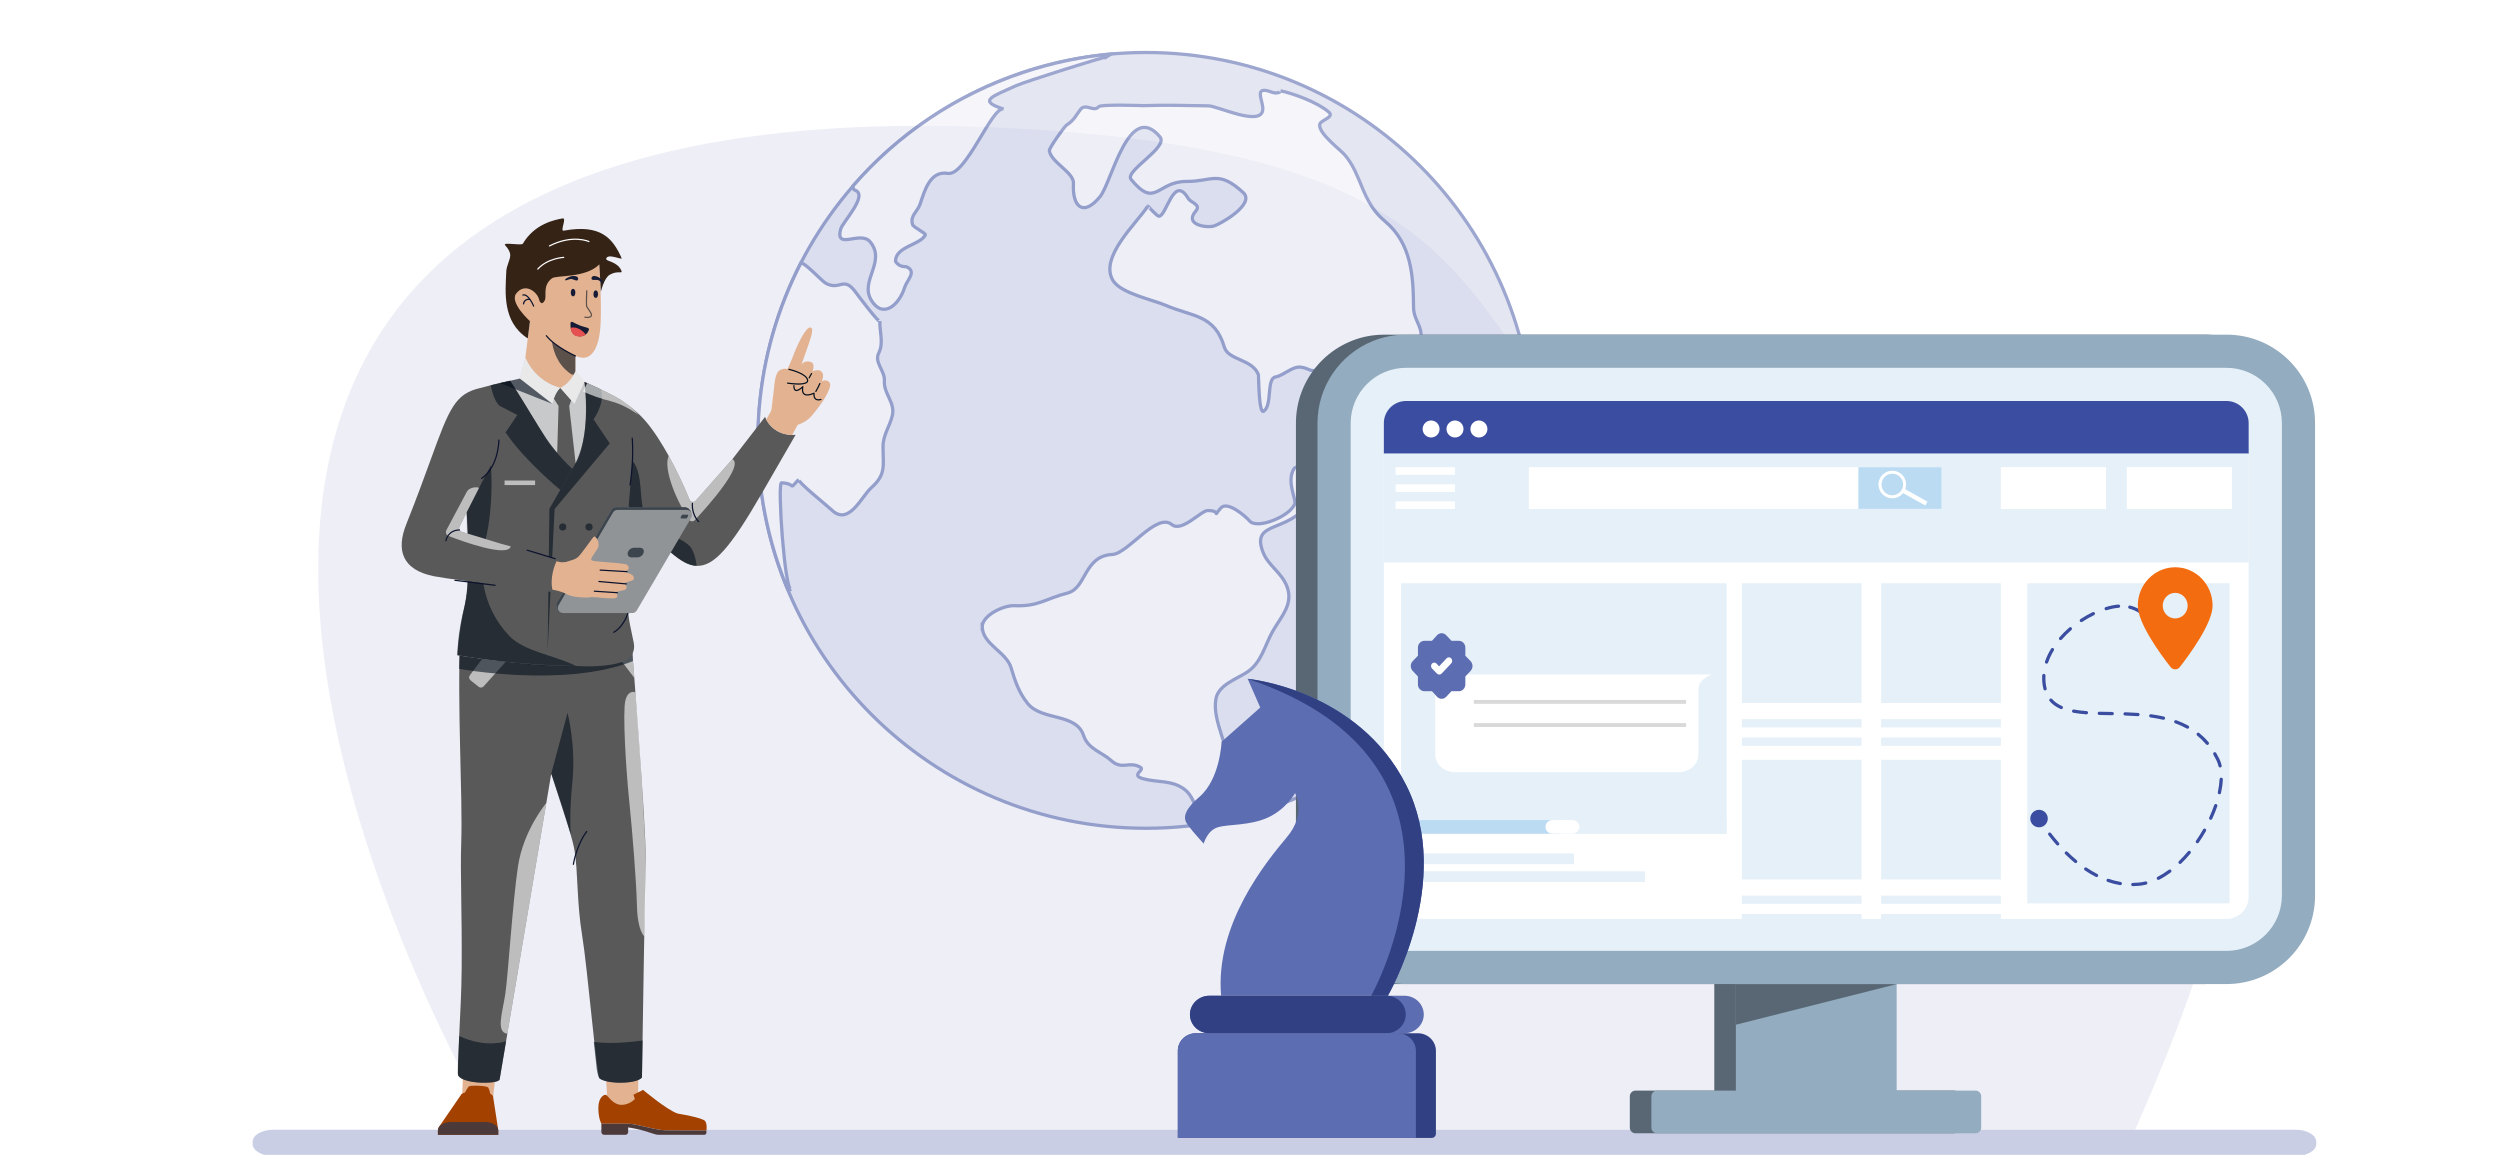 <svg width="762" height="352" viewBox="0 0 762 352" fill="none" xmlns="http://www.w3.org/2000/svg">
<g clip-path="url(#clip0_3992_124465)">
<path d="M150.431 344.348C150.431 344.348 -46.05 17.283 314.542 39.423C468.993 48.896 440.151 106.422 508.351 160.261C552.573 195.132 637.625 166.605 669.481 197.083C701.338 227.582 663.898 314.513 650.779 344.348H150.431Z" fill="#EDEEF6"/>
<path d="M699.785 352.348H83.215C79.79 352.348 77 350.706 77 348.691V348.005C77 345.989 79.79 344.348 83.215 344.348H699.785C703.21 344.348 706 345.989 706 348.005V348.691C706 350.706 703.21 352.348 699.785 352.348Z" fill="#C9CEE5"/>
<g opacity="0.5">
<path d="M231.035 134.229C231.035 68.933 283.968 16 349.264 16C414.56 16 467.493 68.933 467.493 134.229C467.493 199.525 414.56 252.458 349.264 252.458C283.968 252.458 231.035 199.525 231.035 134.229Z" fill="#C9CEE5" stroke="#3A4DA0"/>
<path d="M338.72 16.449C338.243 16.757 337.736 17.074 337.204 17.398C337.156 17.061 312.286 24.933 309.739 26.098C302.363 29.475 297.831 30.682 305.925 33.245C302.405 32.132 294.467 53.744 288.884 52.848C283.456 51.978 281.853 58.086 280.416 62.283C279.654 64.508 277.279 65.808 278.167 68.484C278.449 69.332 282.327 71.078 282.029 71.642C280.403 74.74 272.984 75.093 272.94 79.646C273.657 80.787 274.745 81.335 276.206 81.293C279.644 82.683 276.388 85.461 275.729 87.612C274.139 92.803 269.17 97.414 265.569 91.509C261.952 85.572 270.232 79.756 265.21 73.698C262.265 70.144 254.396 76.516 256.263 69.733C256.798 67.79 264.981 59.201 260.446 57.933C260.227 57.873 260.075 57.43 259.98 56.697C273.433 41.177 291.109 28.961 312.017 22.022C320.864 19.085 329.814 17.256 338.714 16.449H338.72Z" fill="#EDEEF6" stroke="#3A4DA0"/>
<path d="M244.033 80.339C244.608 79.218 250.45 85.648 251.66 86.315C256.086 88.756 257.056 83.94 260.771 89.028C261.424 89.924 268.144 98.848 268.181 97.846C268.057 101.157 269.428 104.437 267.833 107.616C266.404 110.466 269.766 113.05 269.56 116.055C269.291 120.001 272.905 122.69 271.993 126.618C271.202 130.027 269.151 132.513 269.146 136.146C269.138 141.925 270.185 144.556 265.542 148.697C262.555 151.36 258.672 160.555 253.426 155.372C252.461 154.421 242.881 146.746 243.448 146.145C240.047 149.76 243.042 147.392 238.204 147.166C236.896 147.105 239.182 180.422 241.18 179.658C240.861 179.779 240.49 179.747 240.073 179.584C238.977 176.934 237.964 174.229 237.049 171.467C226.655 140.145 230.09 107.561 244.03 80.336L244.033 80.339Z" fill="#EDEEF6" stroke="#3A4DA0"/>
<path d="M299.387 191.057C299.35 187.648 305.724 184.474 309.175 184.614C316.578 184.914 318.536 182.52 325.417 180.746C331.193 179.257 330.302 169.423 339.065 168.999C343.734 168.772 352.534 156.079 357.139 159.875C360.187 162.385 366.052 155.644 368.098 155.62C372.822 155.562 369.002 158.367 372.09 154.85C374.119 152.535 379.698 157.405 380.874 158.783C383.154 161.454 393.095 157.444 394.645 153.608C395.194 152.251 392.014 146.788 394.382 142.9C395.291 141.405 401.874 142.502 402.894 141.508C404.268 140.169 399.367 135.252 399.918 134.229C402.217 129.966 409.762 140.656 413.052 132.054C415.725 125.063 412.243 122.437 411.552 115.696C411.228 112.525 405.829 110.972 403.213 112.121C399.016 113.964 399.581 112.245 396.399 111.9C393.886 111.626 391.218 114.473 388.796 114.892C385.938 115.388 387.894 123.407 385.197 125.329C383.631 126.444 383.668 114.539 383.568 114.254C381.857 109.427 374.38 109.865 373.186 105.816C370.244 95.835 363.479 96.581 355.297 93.059C351.395 91.379 341.749 89.431 339.308 85.606C334.757 78.475 346.715 67.835 349.837 62.807C349.874 62.747 352.602 65.884 353.232 65.908C355.55 66.003 357.701 52.94 362.14 60.44C362.987 61.869 366.234 62.293 364.421 64.402C360.88 68.52 367.74 69.506 369.878 68.921C372.045 68.328 382.693 62.162 378.952 58.721C371.32 51.706 369.588 55.339 361.663 55.305C352.581 55.265 352.254 63.801 344.744 54.672C342.666 52.146 356.238 44.926 353.559 41.725C344.079 30.4 338.865 55.552 335.311 59.916C330.115 66.293 326.772 62.929 327.186 55.89C327.381 52.574 320.324 49.486 319.841 45.906C319.744 45.176 324.392 38.578 325.08 38.132C327.529 36.556 328.096 34.895 329.353 33.326C330.937 31.349 333.426 34.309 334.839 32.543C335.493 31.726 347.409 32.182 348.674 32.198C354.933 31.96 361.94 32.169 368.249 32.261C370.837 32.161 384.535 38.857 384.899 33.376C385.078 30.658 381.823 25.889 387.638 28.09C389.499 28.794 390.678 27.758 390.301 27.682C394.316 28.499 401.821 31.304 405.04 34.188C406.822 35.786 402.554 36.526 402.262 37.897C401.7 40.541 408.365 45.466 409.857 47.182C415.158 53.291 414.921 61.421 422.063 67.363C430.312 74.225 430.77 84.261 430.849 93.712C430.889 98.302 434.822 100.235 432.336 105.425C430.217 109.854 426.275 111.979 425.619 117.357C425.189 120.887 427.955 124.167 426.618 127.607C424.973 131.838 421.844 135.595 418.011 137.606C409.836 141.898 404.487 145.114 399.246 152.976C392.747 162.722 381.169 158.467 384.962 168.306C386.56 172.45 390.633 174.422 392.299 178.848C394.297 184.155 390.456 187.993 387.989 192.298C385.503 196.638 384.583 201.844 380.225 204.8C377.104 206.916 371.42 208.675 370.619 212.977C369.34 219.824 375.121 228.376 374.507 234.645C374.093 238.863 374.017 243.197 370.347 245.949C363.738 250.905 365.304 243.996 361.202 240.732C357.353 237.669 352.811 238.575 348.413 237.355C344.38 236.237 349.186 234.753 347.554 233.835C344.09 231.89 342.036 234.811 338.735 231.845C335.727 229.143 331.66 228.373 330.26 224.152C327.969 217.248 317.564 219.776 313.224 214.409C310.551 211.1 309.391 207.581 308.194 203.576C306.721 198.644 299.45 196.387 299.392 191.054C299.352 187.49 299.431 194.618 299.392 191.054L299.387 191.057Z" fill="#EDEEF6" stroke="#3A4DA0"/>
</g>
<path d="M571.543 338.099H522.515V271.849H571.543V338.099Z" fill="#586773"/>
<path d="M699.059 128.977V272.941C699.059 283.648 692.841 292.886 683.822 297.256C680.286 298.985 676.293 299.938 672.082 299.938H421.977C407.078 299.938 395 287.86 395 272.941V128.977C395 115.369 405.072 104.126 418.143 102.258C419.401 102.086 420.679 102 421.977 102H672.082C686.98 102 699.059 114.058 699.059 128.977Z" fill="#586773"/>
<path d="M498.498 332.417H595.56C596.514 332.417 597.289 333.192 597.289 334.146V343.701C597.289 344.655 596.514 345.429 595.56 345.429H498.498C497.545 345.429 496.77 344.655 496.77 343.701V334.146C496.77 333.192 497.545 332.417 498.498 332.417Z" fill="#586773"/>
<path d="M578.099 338.099H529.091V271.849H578.099V338.099Z" fill="#93ACBF"/>
<path d="M705.634 128.977V272.941C705.634 286.092 696.258 297.038 683.822 299.441C682.153 299.779 680.425 299.938 678.637 299.938H428.553C413.654 299.938 401.575 287.86 401.575 272.941V128.977C401.575 117.753 408.409 108.138 418.143 104.066C421.361 102.735 424.858 102 428.553 102H678.637C693.556 102 705.634 114.058 705.634 128.977Z" fill="#93ACBF"/>
<path d="M428.553 289.827C419.256 289.827 411.687 282.258 411.687 272.961V128.977C411.687 119.681 419.256 112.112 428.553 112.112H678.637C687.954 112.112 695.523 119.681 695.523 128.977V272.961C695.523 282.258 687.954 289.827 678.637 289.827H428.553Z" fill="#E5F0F8"/>
<path d="M685.391 128.977V138.274H421.798V128.977C421.798 125.262 424.838 122.223 428.553 122.223H678.637C682.372 122.223 685.391 125.262 685.391 128.977Z" fill="#3A4DA0"/>
<path d="M685.391 138.651V273.338C685.391 276.04 683.802 278.384 681.478 279.457C680.624 279.874 679.65 280.092 678.637 280.092H428.553C424.838 280.092 421.798 277.053 421.798 273.338V138.651H685.391Z" fill="white"/>
<path d="M438.783 130.765C438.783 132.195 437.631 133.347 436.201 133.347C434.77 133.347 433.618 132.195 433.618 130.765C433.618 129.335 434.77 128.163 436.201 128.163C437.631 128.163 438.783 129.335 438.783 130.765Z" fill="white"/>
<path d="M446.074 130.765C446.074 132.195 444.922 133.347 443.491 133.347C442.061 133.347 440.889 132.195 440.889 130.765C440.889 129.335 442.061 128.163 443.491 128.163C444.922 128.163 446.074 129.335 446.074 130.765Z" fill="white"/>
<path d="M453.365 130.765C453.365 132.195 452.192 133.347 450.762 133.347C449.332 133.347 448.18 132.195 448.18 130.765C448.18 129.335 449.332 128.163 450.762 128.163C452.192 128.163 453.365 129.335 453.365 130.765Z" fill="white"/>
<path d="M505.054 332.417H602.135C603.089 332.417 603.864 333.192 603.864 334.146V343.701C603.864 344.655 603.089 345.429 602.135 345.429H505.054C504.12 345.429 503.345 344.655 503.345 343.701V334.146C503.345 333.192 504.12 332.417 505.054 332.417Z" fill="#93ACBF"/>
<path d="M685.391 171.449H421.798V138.274H685.391V171.449Z" fill="#E5F0F8"/>
<path d="M680.286 155.159H648.243V142.386H680.286V155.159Z" fill="white"/>
<path d="M641.906 155.159H609.863V142.386H641.906V155.159Z" fill="white"/>
<path d="M529.091 299.958H578.099L529.091 312.334V299.958Z" fill="#586773"/>
<path d="M591.786 155.12H465.979V142.406H591.786V155.12Z" fill="white"/>
<path d="M566.438 142.406H591.786V155.12H566.438V142.406Z" fill="#BBDBF3"/>
<path fill-rule="evenodd" clip-rule="evenodd" d="M587.495 152.895L586.839 154.067L583.939 152.458L580.065 150.292C578.794 151.882 576.549 152.378 574.722 151.345C572.695 150.233 571.96 147.65 573.093 145.624C574.245 143.598 576.807 142.883 578.834 144.015C580.661 145.028 581.416 147.193 580.721 149.12L583.939 150.908L587.495 152.895ZM578.397 144.809C576.788 143.916 574.801 144.492 573.907 146.081C573.033 147.67 573.589 149.657 575.178 150.551C576.748 151.425 578.754 150.868 579.648 149.279C580.542 147.71 579.966 145.684 578.397 144.809Z" fill="white"/>
<path d="M443.491 144.73H425.374V142.406H443.491V144.73Z" fill="white"/>
<path d="M443.491 149.935H425.374V147.611H443.491V149.935Z" fill="white"/>
<path d="M443.491 155.12H425.374V152.815H443.491V155.12Z" fill="white"/>
<path d="M567.411 214.279H530.919V177.786H567.411V214.279Z" fill="#E5F0F8"/>
<path d="M567.411 221.708H530.919V219.186H567.411V221.708Z" fill="#E5F0F8"/>
<path d="M567.411 227.31H530.919V224.807H567.411V227.31Z" fill="#E5F0F8"/>
<path d="M609.863 214.279H573.371V177.786H609.863V214.279Z" fill="#E5F0F8"/>
<path d="M609.863 221.708H573.371V219.186H609.863V221.708Z" fill="#E5F0F8"/>
<path d="M609.863 227.31H573.371V224.807H609.863V227.31Z" fill="#E5F0F8"/>
<path d="M567.411 268.055H530.919V231.582H567.411V268.055Z" fill="#E5F0F8"/>
<path d="M567.411 275.484H530.919V272.981H567.411V275.484Z" fill="#E5F0F8"/>
<path d="M567.411 281.106H530.919V278.583H567.411V281.106Z" fill="#E5F0F8"/>
<path d="M609.863 268.055H573.371V231.582H609.863V268.055Z" fill="#E5F0F8"/>
<path d="M609.863 275.484H573.371V272.981H609.863V275.484Z" fill="#E5F0F8"/>
<path d="M609.863 281.106H573.371V278.583H609.863V281.106Z" fill="#E5F0F8"/>
<path d="M679.571 275.345H617.929V177.786H679.571V275.345Z" fill="#E5F0F8"/>
<path d="M427.043 254.109V177.786H526.27V254.109H427.043Z" fill="#E5F0F8"/>
<path d="M526.27 254.109H427.042V249.957H526.27V254.109Z" fill="#E5F0F8"/>
<path d="M475.752 254.109H427.042V249.957H475.752V254.109Z" fill="#BBDBF3"/>
<path d="M479.288 254.109H473.15C471.998 254.109 471.064 253.175 471.064 252.023C471.064 250.891 471.998 249.957 473.15 249.957H479.288C480.441 249.957 481.374 250.891 481.374 252.023C481.374 253.175 480.441 254.109 479.288 254.109Z" fill="white"/>
<path d="M479.745 263.386H427.043V260.128H479.745V263.386Z" fill="#E5F0F8"/>
<path d="M501.359 268.828H427.043V265.571H501.359V268.828Z" fill="#E5F0F8"/>
<path d="M620.412 251.935C621.757 252.536 623.334 251.932 623.935 250.588C624.535 249.243 623.932 247.666 622.588 247.065C621.243 246.465 619.666 247.068 619.065 248.412C618.465 249.757 619.068 251.334 620.412 251.935ZM623 208L623.498 207.954L623 208ZM676 231.5L675.551 231.72L676 231.5ZM644 185L643.902 184.51L644 185ZM652 269.5L651.95 269.003L652 269.5ZM622.097 251.39C622.25 251.62 622.56 251.683 622.79 251.531C623.02 251.379 623.084 251.068 622.931 250.838L622.097 251.39ZM625.143 253.935C624.975 253.715 624.661 253.674 624.442 253.842C624.223 254.01 624.181 254.324 624.349 254.543L625.143 253.935ZM626.808 257.539C626.991 257.747 627.307 257.767 627.514 257.585C627.721 257.402 627.742 257.087 627.559 256.879L626.808 257.539ZM630.167 259.64C629.97 259.446 629.654 259.449 629.46 259.646C629.267 259.843 629.27 260.16 629.467 260.353L630.167 259.64ZM632.342 262.955C632.555 263.131 632.87 263.102 633.046 262.889C633.222 262.677 633.193 262.361 632.98 262.185L632.342 262.955ZM636.01 264.459C635.781 264.305 635.47 264.366 635.315 264.595C635.161 264.824 635.222 265.135 635.451 265.289L636.01 264.459ZM638.8 267.274C639.046 267.4 639.347 267.303 639.473 267.058C639.599 266.812 639.502 266.511 639.256 266.385L638.8 267.274ZM642.716 267.868C642.455 267.778 642.17 267.917 642.08 268.178C641.99 268.439 642.128 268.723 642.389 268.813L642.716 267.868ZM646.178 269.79C646.45 269.836 646.709 269.653 646.755 269.381C646.802 269.109 646.619 268.85 646.346 268.804L646.178 269.79ZM650.078 269.105C649.802 269.107 649.58 269.333 649.583 269.61C649.585 269.886 649.811 270.107 650.087 270.105L650.078 269.105ZM654.144 269.635C654.412 269.569 654.576 269.298 654.51 269.03C654.444 268.762 654.174 268.598 653.906 268.664L654.144 269.635ZM657.642 267.252C657.396 267.377 657.298 267.678 657.423 267.924C657.548 268.17 657.849 268.268 658.095 268.143L657.642 267.252ZM661.654 265.915C661.875 265.75 661.921 265.437 661.756 265.215C661.591 264.994 661.278 264.948 661.057 265.113L661.654 265.915ZM664.133 262.481C663.935 262.673 663.93 262.989 664.122 263.188C664.314 263.386 664.631 263.391 664.829 263.198L664.133 262.481ZM667.66 260.137C667.837 259.925 667.809 259.61 667.597 259.433C667.385 259.256 667.069 259.285 666.892 259.497L667.66 260.137ZM669.351 256.251C669.194 256.479 669.252 256.79 669.479 256.947C669.707 257.104 670.018 257.046 670.174 256.819L669.351 256.251ZM672.384 253.293C672.52 253.053 672.436 252.748 672.196 252.611C671.956 252.475 671.651 252.559 671.514 252.799L672.384 253.293ZM673.371 249.175C673.256 249.426 673.367 249.723 673.618 249.837C673.869 249.952 674.165 249.842 674.28 249.591L673.371 249.175ZM675.834 245.724C675.924 245.463 675.785 245.178 675.524 245.088C675.263 244.998 674.978 245.137 674.888 245.398L675.834 245.724ZM675.989 241.498C675.93 241.768 676.102 242.034 676.372 242.093C676.642 242.151 676.908 241.979 676.966 241.709L675.989 241.498ZM677.526 237.547C677.538 237.271 677.324 237.037 677.049 237.025C676.773 237.013 676.539 237.227 676.527 237.503L677.526 237.547ZM676.2 233.552C676.265 233.82 676.535 233.985 676.803 233.92C677.072 233.856 677.237 233.585 677.172 233.317L676.2 233.552ZM675.494 229.504C675.354 229.266 675.048 229.186 674.81 229.326C674.572 229.466 674.492 229.773 674.632 230.011L675.494 229.504ZM672.42 226.877C672.598 227.088 672.913 227.115 673.124 226.936C673.335 226.758 673.362 226.443 673.183 226.232L672.42 226.877ZM670.327 223.422C670.113 223.248 669.798 223.28 669.624 223.493C669.449 223.707 669.481 224.022 669.695 224.197L670.327 223.422ZM666.518 222.054C666.76 222.188 667.064 222.1 667.198 221.858C667.331 221.617 667.244 221.313 667.002 221.179L666.518 222.054ZM663.358 219.528C663.099 219.434 662.812 219.567 662.717 219.826C662.622 220.086 662.755 220.373 663.015 220.468L663.358 219.528ZM659.309 219.378C659.578 219.44 659.847 219.272 659.909 219.003C659.971 218.734 659.803 218.466 659.534 218.403L659.309 219.378ZM655.625 217.695C655.352 217.658 655.1 217.849 655.062 218.123C655.025 218.397 655.216 218.649 655.49 218.686L655.625 217.695ZM651.614 218.29C651.89 218.31 652.129 218.103 652.149 217.827C652.169 217.552 651.962 217.313 651.686 217.293L651.614 218.29ZM647.745 217.094C647.469 217.085 647.238 217.301 647.229 217.577C647.22 217.853 647.436 218.084 647.712 218.093L647.745 217.094ZM643.791 218.004C644.067 218.009 644.295 217.789 644.299 217.512C644.304 217.236 644.084 217.009 643.808 217.004L643.791 218.004ZM639.884 216.926C639.608 216.918 639.378 217.135 639.37 217.411C639.362 217.687 639.58 217.917 639.856 217.925L639.884 216.926ZM635.908 217.736C636.183 217.756 636.423 217.55 636.444 217.275C636.465 216.999 636.259 216.759 635.983 216.738L635.908 217.736ZM632.146 216.264C631.874 216.213 631.613 216.392 631.563 216.664C631.512 216.935 631.691 217.196 631.962 217.247L632.146 216.264ZM628.087 216.105C628.34 216.216 628.635 216.102 628.747 215.849C628.859 215.597 628.744 215.302 628.492 215.19L628.087 216.105ZM625.491 213.07C625.308 212.862 624.992 212.842 624.785 213.025C624.578 213.207 624.558 213.523 624.74 213.731L625.491 213.07ZM622.849 210.07C622.919 210.337 623.192 210.497 623.459 210.428C623.726 210.358 623.886 210.085 623.817 209.818L622.849 210.07ZM623.464 205.929C623.48 205.653 623.27 205.417 622.994 205.401C622.718 205.385 622.482 205.595 622.466 205.871L623.464 205.929ZM623.316 201.629C623.227 201.89 623.367 202.175 623.628 202.264C623.889 202.353 624.173 202.214 624.263 201.952L623.316 201.629ZM626.009 198.256C626.152 198.019 626.077 197.712 625.841 197.569C625.604 197.426 625.297 197.501 625.154 197.738L626.009 198.256ZM627.688 194.282C627.507 194.491 627.529 194.807 627.737 194.988C627.946 195.169 628.262 195.146 628.443 194.938L627.688 194.282ZM631.371 192.026C631.58 191.845 631.603 191.53 631.422 191.321C631.242 191.112 630.926 191.089 630.717 191.269L631.371 192.026ZM634.122 188.698C633.891 188.85 633.827 189.16 633.979 189.39C634.131 189.621 634.441 189.685 634.672 189.533L634.122 188.698ZM638.269 187.494C638.518 187.374 638.622 187.075 638.503 186.827C638.383 186.578 638.084 186.473 637.835 186.592L638.269 187.494ZM641.819 185.033C641.555 185.113 641.405 185.392 641.484 185.656C641.564 185.921 641.843 186.07 642.107 185.991L641.819 185.033ZM645.757 185.265C646.033 185.246 646.241 185.007 646.222 184.732C646.202 184.456 645.964 184.248 645.688 184.267L645.757 185.265ZM649.288 184.571C649.021 184.503 648.749 184.665 648.681 184.933C648.614 185.201 648.776 185.473 649.044 185.54L649.288 184.571ZM652.064 186.864C652.297 187.012 652.606 186.943 652.755 186.71C652.903 186.477 652.834 186.168 652.602 186.02L652.064 186.864ZM655.381 188.219C655.173 188.037 654.857 188.058 654.676 188.266C654.494 188.474 654.515 188.79 654.723 188.972L655.381 188.219ZM621.5 249.5C621.066 249.749 621.066 249.749 621.066 249.749C621.066 249.749 621.066 249.749 621.066 249.749C621.066 249.749 621.066 249.749 621.066 249.749C621.066 249.749 621.067 249.749 621.067 249.75C621.067 249.75 621.067 249.751 621.068 249.751C621.068 249.753 621.07 249.755 621.071 249.757C621.074 249.763 621.079 249.77 621.084 249.78C621.096 249.8 621.113 249.828 621.135 249.866C621.179 249.941 621.245 250.05 621.331 250.191C621.505 250.474 621.761 250.882 622.097 251.39L622.931 250.838C622.602 250.341 622.351 249.942 622.184 249.669C622.1 249.532 622.037 249.427 621.995 249.356C621.974 249.321 621.959 249.294 621.948 249.276C621.943 249.268 621.939 249.261 621.937 249.257C621.936 249.255 621.935 249.253 621.934 249.252C621.934 249.252 621.934 249.252 621.934 249.251C621.934 249.251 621.934 249.251 621.934 249.251C621.934 249.251 621.934 249.251 621.934 249.251C621.934 249.251 621.934 249.251 621.934 249.251C621.934 249.251 621.934 249.251 621.5 249.5ZM624.349 254.543C625.062 255.473 625.884 256.488 626.808 257.539L627.559 256.879C626.652 255.847 625.844 254.849 625.143 253.935L624.349 254.543ZM629.467 260.353C630.362 261.233 631.322 262.109 632.342 262.955L632.98 262.185C631.984 261.359 631.045 260.502 630.167 259.64L629.467 260.353ZM635.451 265.289C636.518 266.007 637.635 266.677 638.8 267.274L639.256 266.385C638.13 265.807 637.047 265.158 636.01 264.459L635.451 265.289ZM642.389 268.813C643.611 269.235 644.875 269.568 646.178 269.79L646.346 268.804C645.101 268.592 643.89 268.273 642.716 267.868L642.389 268.813ZM650.087 270.105C650.734 270.099 651.388 270.064 652.05 269.998L651.95 269.003C651.319 269.066 650.695 269.099 650.078 269.105L650.087 270.105ZM652.05 269.998C652.752 269.927 653.45 269.805 654.144 269.635L653.906 268.664C653.255 268.823 652.603 268.937 651.95 269.003L652.05 269.998ZM658.095 268.143C659.312 267.524 660.501 266.774 661.654 265.915L661.057 265.113C659.944 265.942 658.802 266.662 657.642 267.252L658.095 268.143ZM664.829 263.198C665.812 262.245 666.759 261.218 667.66 260.137L666.892 259.497C666.012 260.553 665.089 261.553 664.133 262.481L664.829 263.198ZM670.174 256.819C670.962 255.675 671.701 254.494 672.384 253.293L671.514 252.799C670.846 253.975 670.122 255.132 669.351 256.251L670.174 256.819ZM674.28 249.591C674.871 248.301 675.392 247.006 675.834 245.724L674.888 245.398C674.457 246.647 673.949 247.913 673.371 249.175L674.28 249.591ZM676.966 241.709C677.277 240.27 677.469 238.872 677.526 237.547L676.527 237.503C676.472 238.764 676.289 240.105 675.989 241.498L676.966 241.709ZM677.172 233.317C676.997 232.593 676.758 231.911 676.449 231.28L675.551 231.72C675.824 232.278 676.04 232.89 676.2 233.552L677.172 233.317ZM676.449 231.28C676.146 230.662 675.827 230.07 675.494 229.504L674.632 230.011C674.952 230.555 675.259 231.124 675.551 231.72L676.449 231.28ZM673.183 226.232C672.293 225.178 671.337 224.247 670.327 223.422L669.695 224.197C670.658 224.983 671.569 225.872 672.42 226.877L673.183 226.232ZM667.002 221.179C665.83 220.53 664.611 219.986 663.358 219.528L663.015 220.468C664.224 220.909 665.395 221.433 666.518 222.054L667.002 221.179ZM659.534 218.403C658.249 218.106 656.942 217.875 655.625 217.695L655.49 218.686C656.781 218.863 658.058 219.088 659.309 219.378L659.534 218.403ZM651.686 217.293C650.367 217.198 649.05 217.137 647.745 217.094L647.712 218.093C649.008 218.136 650.312 218.196 651.614 218.29L651.686 217.293ZM643.808 217.004C642.468 216.981 641.157 216.961 639.884 216.926L639.856 217.925C641.136 217.961 642.454 217.981 643.791 218.004L643.808 217.004ZM635.983 216.738C634.622 216.635 633.337 216.486 632.146 216.264L631.962 217.247C633.2 217.478 634.523 217.631 635.908 217.736L635.983 216.738ZM628.492 215.19C627.29 214.659 626.282 213.968 625.491 213.07L624.74 213.731C625.645 214.759 626.781 215.527 628.087 216.105L628.492 215.19ZM623.817 209.818C623.668 209.248 623.561 208.628 623.498 207.954L622.502 208.046C622.569 208.77 622.686 209.443 622.849 210.07L623.817 209.818ZM623.498 207.954C623.435 207.276 623.425 206.6 623.464 205.929L622.466 205.871C622.424 206.591 622.434 207.317 622.502 208.046L623.498 207.954ZM624.263 201.952C624.695 200.686 625.287 199.448 626.009 198.256L625.154 197.738C624.398 198.985 623.775 200.287 623.316 201.629L624.263 201.952ZM628.443 194.938C629.337 193.908 630.322 192.933 631.371 192.026L630.717 191.269C629.634 192.206 628.615 193.214 627.688 194.282L628.443 194.938ZM634.672 189.533C635.841 188.764 637.05 188.08 638.269 187.494L637.835 186.592C636.575 187.198 635.328 187.905 634.122 188.698L634.672 189.533ZM642.107 185.991C642.779 185.789 643.444 185.621 644.098 185.49L643.902 184.51C643.215 184.647 642.519 184.822 641.819 185.033L642.107 185.991ZM644.098 185.49C644.679 185.374 645.232 185.301 645.757 185.265L645.688 184.267C645.119 184.307 644.524 184.386 643.902 184.51L644.098 185.49ZM649.044 185.54C650.217 185.836 651.212 186.321 652.064 186.864L652.602 186.02C651.679 185.432 650.585 184.898 649.288 184.571L649.044 185.54ZM654.723 188.972C655.028 189.238 655.319 189.484 655.589 189.664C655.847 189.836 656.161 190 656.5 190L656.5 189C656.469 189 656.364 188.979 656.144 188.832C655.935 188.693 655.688 188.487 655.381 188.219L654.723 188.972Z" fill="#3A4DA0"/>
<g clip-path="url(#clip1_3992_124465)">
<path d="M661.593 203.32C658.493 199.408 651.6 189.926 651.6 184.6C651.6 178.138 656.704 172.9 663 172.9C669.294 172.9 674.4 178.138 674.4 184.6C674.4 189.926 667.453 199.408 664.407 203.32C663.677 204.252 662.323 204.252 661.593 203.32ZM663 188.5C665.096 188.5 666.8 186.751 666.8 184.6C666.8 182.449 665.096 180.7 663 180.7C660.904 180.7 659.2 182.449 659.2 184.6C659.2 186.751 660.904 188.5 663 188.5Z" fill="#F46C10"/>
</g>
<g filter="url(#filter0_d_3992_124465)">
<path d="M443.479 201.583C440.165 201.583 437.455 203.971 437.455 206.949V225.977C437.455 228.955 440.165 231.369 443.479 231.369H511.622C514.966 231.369 517.675 228.955 517.675 225.977V206.025C517.675 204.202 519.376 202.43 521.624 201.685C521.711 201.66 521.682 201.583 521.624 201.583H443.479Z" fill="white"/>
</g>
<path d="M446.64 199.868V197.406C446.64 196.852 446.433 196.321 446.064 195.93C445.696 195.538 445.196 195.318 444.675 195.318H442.407L440.796 193.607C440.428 193.218 439.93 193 439.411 193C438.892 193 438.394 193.218 438.026 193.607L436.464 195.318H434.146C433.625 195.318 433.126 195.538 432.757 195.93C432.389 196.321 432.182 196.852 432.182 197.406V199.868L430.571 201.528C430.205 201.919 430 202.448 430 202.999C430 203.55 430.205 204.079 430.571 204.471L432.182 206.182V208.593C432.182 209.146 432.389 209.677 432.757 210.068C433.126 210.46 433.625 210.68 434.146 210.68H436.464L438.026 212.391C438.394 212.78 438.892 212.998 439.411 212.998C439.93 212.998 440.428 212.78 440.796 212.391L442.407 210.68H444.675C445.196 210.68 445.696 210.46 446.064 210.068C446.433 209.677 446.64 209.146 446.64 208.593V206.182L448.251 204.471C448.616 204.079 448.822 203.55 448.822 202.999C448.822 202.448 448.616 201.919 448.251 201.528L446.64 199.868Z" fill="#5D6DB1"/>
<path d="M438.674 205.608C438.545 205.609 438.417 205.582 438.297 205.531C438.178 205.479 438.069 205.402 437.977 205.305L436.464 203.74C436.279 203.544 436.175 203.277 436.175 202.999C436.175 202.721 436.279 202.455 436.464 202.258C436.649 202.062 436.9 201.951 437.162 201.951C437.423 201.951 437.674 202.062 437.859 202.258L438.635 203.093L440.884 200.693C441.069 200.485 441.324 200.364 441.593 200.356C441.862 200.349 442.123 200.455 442.318 200.651C442.514 200.848 442.627 201.118 442.635 201.404C442.642 201.69 442.542 201.967 442.357 202.175L439.411 205.305C439.315 205.407 439.199 205.487 439.072 205.539C438.946 205.591 438.81 205.614 438.674 205.608Z" fill="white"/>
<rect x="449.219" y="213.346" width="64.7" height="1.176" fill="#D9D9D9"/>
<rect x="449.219" y="220.404" width="64.7" height="1.176" fill="#D9D9D9"/>
<path d="M155.194 91.029C155.194 85.049 161.773 86.955 162.893 87.33C164.013 87.704 166.625 79.089 166.625 79.089C166.625 79.089 180.061 77.965 182.674 80.587C182.674 80.587 183.42 91.825 183.047 98.943C182.674 106.06 180.395 109.05 177.783 109.05C176.956 109.003 176.144 108.813 175.383 108.487V121.59L159.58 113.368L161.526 97.891C161.446 97.844 161.4 97.819 161.4 97.819C161.4 97.819 155.194 96.676 155.194 91.029Z" fill="#E2B291"/>
<path d="M183.152 88.953C183.152 88.953 184.063 84.804 185.814 83.762C188.221 82.33 189.833 83.581 189.42 82.558C188.221 79.589 184.559 79.735 184.771 78.849C185.201 77.055 189.794 79.401 189.466 78.669C186.772 72.648 183.152 68.233 171.819 70.309C170.598 70.533 172.855 66.333 171.486 66.572C168.983 67.008 162.902 68.254 159.373 74.264C158.952 74.981 152.927 73.626 153.997 74.793C154.963 75.847 155.547 76.88 155.517 77.861C155.473 79.326 154.394 80.97 154.318 82.683C154.029 89.173 153.033 98.085 160.864 103.153L161.526 97.89C161.526 97.89 155.195 92.202 157.347 89.452C160.11 85.923 163.965 89.119 164.379 91.527C164.379 91.527 165.007 93.447 166.031 91.583C166.741 90.289 165.239 87.043 168.255 84.813C169.589 83.826 178.536 84.813 182.674 80.587L183.152 88.953Z" fill="#352316"/>
<path d="M167.482 75.147C167.511 75.147 167.54 75.14 167.567 75.126C174.528 71.555 179.381 73.777 179.429 73.8C179.522 73.843 179.632 73.803 179.676 73.71C179.72 73.617 179.681 73.506 179.589 73.461C179.539 73.438 174.52 71.139 167.397 74.793C167.32 74.832 167.28 74.919 167.3 75.003C167.32 75.088 167.396 75.147 167.482 75.147H167.482Z" fill="white"/>
<path d="M163.916 82.206C163.969 82.206 164.019 82.183 164.055 82.143C166.958 78.896 171.773 78.635 171.819 78.635C171.922 78.635 172.006 78.551 172.006 78.447C172.006 78.344 171.922 78.26 171.819 78.26C171.771 78.26 166.783 78.531 163.777 81.893C163.728 81.948 163.715 82.027 163.745 82.094C163.775 82.162 163.842 82.206 163.916 82.206V82.206Z" fill="white"/>
<ellipse cx="0.698" cy="1.152" rx="0.698" ry="1.152" transform="matrix(-1 0 0 1 175.372 88.024)" fill="#161B36"/>
<ellipse cx="0.698" cy="1.152" rx="0.698" ry="1.152" transform="matrix(-1 0 0 1 182.279 88.503)" fill="#161B36"/>
<path d="M176.116 84.567C175.868 84.287 175.527 84.069 174.503 84.132C173.479 84.194 171.928 85.159 172.269 85.408C172.61 85.657 173.634 84.817 174.441 85.097C175.248 85.377 175.711 85.608 175.982 85.455C176.323 85.263 176.236 84.702 176.116 84.567Z" fill="#161B36"/>
<path d="M180.554 84.282C180.879 84.097 181.272 84.001 182.221 84.392C183.17 84.783 184.328 86.199 183.924 86.324C183.521 86.45 182.823 85.322 181.969 85.326C181.115 85.329 180.603 85.398 180.395 85.165C180.134 84.873 180.397 84.371 180.554 84.282Z" fill="#161B36"/>
<g style="mix-blend-mode:overlay" opacity="0.6">
<path d="M179.039 96.949C179.399 96.962 179.756 96.879 180.074 96.708C180.282 96.591 180.427 96.386 180.469 96.151C180.546 95.662 180.049 94.907 179.44 94.042C179.286 93.835 179.144 93.619 179.016 93.395C178.892 93.129 178.927 90.703 179.033 88.512L178.66 88.494C178.624 89.254 178.452 93.069 178.678 93.553C178.813 93.799 178.966 94.034 179.135 94.258C179.519 94.803 180.16 95.714 180.1 96.092C180.075 96.22 179.994 96.329 179.878 96.388C179.343 96.62 178.739 96.638 178.19 96.441L178.076 96.798C178.388 96.897 178.712 96.948 179.039 96.949V96.949Z" fill="#030F1C"/>
</g>
<path d="M179.491 100.513C179.523 100.402 179.509 100.284 179.453 100.183C179.397 100.083 179.304 100.009 179.193 99.978C178.644 99.819 177.632 99.518 176.861 99.255C176.057 98.935 175.276 98.562 174.521 98.138C174.39 98.066 174.231 98.067 174.1 98.141C173.97 98.215 173.887 98.352 173.881 98.502C173.828 99.654 173.966 101.906 175.773 102.365C177.97 102.923 179.12 101.731 179.491 100.513Z" fill="#161B36"/>
<path d="M178.536 101.95C178.536 101.95 176.646 99.3 173.945 99.906C173.945 99.906 173.941 101.975 175.682 102.442C177.556 102.944 178.536 101.95 178.536 101.95Z" fill="#E55151"/>
<path d="M159.313 89.751C160.197 89.45 161.051 90.256 161.697 91.167L161.699 91.168C162.143 91.813 162.523 92.5 162.834 93.219C162.874 93.314 162.83 93.424 162.735 93.464C162.64 93.504 162.53 93.46 162.49 93.364C162.201 92.689 161.848 92.044 161.435 91.438C161.057 91.372 160.668 91.443 160.339 91.639C160.012 91.884 159.803 92.255 159.764 92.663C159.749 92.753 159.671 92.819 159.58 92.819C159.57 92.819 159.56 92.819 159.55 92.817C159.501 92.809 159.457 92.781 159.428 92.741C159.4 92.701 159.388 92.65 159.396 92.602C159.461 91.694 160.233 91.004 161.138 91.043C160.607 90.382 160 89.911 159.433 90.106C159.37 90.127 159.3 90.113 159.25 90.069C159.2 90.025 159.177 89.957 159.19 89.891C159.203 89.826 159.25 89.772 159.313 89.751L159.313 89.751Z" fill="#0B122D"/>
<g style="mix-blend-mode:overlay" opacity="0.6">
<path d="M175.371 108.468C175.371 108.468 169.993 105.957 168.255 104.13C168.255 104.13 168.656 109.056 172.208 112.518C175.76 115.98 175.371 113.182 175.371 113.182L175.371 108.468Z" fill="#030F1C"/>
</g>
<path d="M175.383 108.675C175.471 108.675 175.547 108.614 175.566 108.527C175.584 108.44 175.539 108.353 175.459 108.317C175.397 108.289 169.265 105.536 166.677 102.208C166.636 102.155 166.57 102.128 166.504 102.137C166.438 102.146 166.382 102.19 166.357 102.252C166.332 102.315 166.342 102.385 166.383 102.438C169.029 105.841 175.053 108.546 175.308 108.659C175.331 108.67 175.357 108.675 175.383 108.675Z" fill="#0B122D"/>
<path fill-rule="evenodd" clip-rule="evenodd" d="M153.365 307.317L141.999 306.464L140.717 337.592H149.935L153.365 307.317ZM185.33 339.042H194.443L194.774 307.52H183.521L185.33 339.042Z" fill="#E2B291"/>
<path fill-rule="evenodd" clip-rule="evenodd" d="M133.74 343.571L133.762 343.572C133.578 343.852 133.479 344.179 133.475 344.514V345.884H151.873V344.514C151.872 344.349 151.847 344.185 151.798 344.028L150.272 334.071C150.026 333.765 149.728 333.506 149.392 333.306C149.375 332.984 149.038 331.634 148.69 331.395C147.961 330.894 143.42 330.761 142.917 331.128C142.608 331.354 141.72 332.998 141.72 332.998C141.342 333.105 140.983 333.272 140.658 333.494L133.74 343.571ZM185.348 334.311C185.116 334.05 184.939 333.851 184.82 333.771C184.283 333.412 182.376 334.318 182.376 337.653C182.376 340.988 183.301 342.505 183.301 342.505H191.361C192.64 342.505 194.499 342.938 196.51 343.407C198.877 343.958 201.454 344.558 203.541 344.558C207.4 344.558 215.311 344.609 215.311 344.609C215.311 344.609 215.639 342.812 214.955 341.735C214.271 340.657 206.602 339.427 206.602 339.427C203.427 338.452 196.002 332.192 196.002 332.192L193.071 333.68L193.511 334.963C192.485 336.042 191.086 336.685 189.603 336.759C187.627 336.878 186.156 335.222 185.348 334.311Z" fill="#A34100"/>
<path fill-rule="evenodd" clip-rule="evenodd" d="M148.022 342.015H137.326C135.199 342.015 133.475 343.133 133.475 344.511V345.884H151.873V344.511C151.873 343.133 150.149 342.015 148.022 342.015ZM215.311 344.609C215.311 344.609 207.4 344.558 203.541 344.558C201.454 344.558 198.877 343.958 196.51 343.407C194.5 342.938 192.64 342.505 191.361 342.505H183.301V345.026C183.291 345.493 183.66 345.881 184.126 345.892H190.634C191.1 345.881 191.469 345.493 191.459 345.026V343.634C193.144 343.869 194.81 344.23 196.442 344.712C197.77 345.154 199.012 345.529 199.699 345.731C200.061 345.838 200.437 345.892 200.815 345.892H214.687C215.039 345.884 215.319 345.59 215.311 345.237V344.609Z" fill="#4C3939"/>
<path d="M140.718 295.204C140.842 277.746 140.262 266.28 140.582 256.809C141.074 242.253 139.287 216.106 140.28 192.683L192.272 192.775C192.272 192.775 197.063 253.013 196.815 262.233C196.593 270.484 195.79 319.302 195.67 328.424C194.043 330.495 184.94 330.5 182.707 328.657C181.902 327.993 178.994 294.537 177.479 285.412C175.742 274.946 176.219 265.83 175.121 259.259C174.125 253.295 168.021 235.819 168.021 235.819L152.302 328.921C152.14 330.514 141.42 330.578 139.66 327.856C139.092 326.978 140.624 308.287 140.718 295.204Z" fill="#595959"/>
<g style="mix-blend-mode:overlay" opacity="0.6">
<path d="M139.958 315.767C148.127 319.627 154.252 317.373 154.252 317.373L152.302 328.921C152.302 328.921 152.75 330.236 145.801 329.959C140.67 329.519 139.434 328.149 139.575 327.121C139.734 322.481 139.958 315.767 139.958 315.767Z" fill="#030F1C"/>
</g>
<g style="mix-blend-mode:overlay" opacity="0.6">
<path d="M195.871 317.132C195.871 317.132 187.404 318.481 180.99 317.57C180.99 317.57 181.7 324.314 181.871 325.728C182.043 327.142 182.397 328.231 182.707 328.657C183.017 329.083 185.267 330.043 189.148 330.01C193.029 329.976 194.939 329.239 195.67 328.424L195.871 317.132Z" fill="#030F1C"/>
</g>
<path d="M174.754 263.643C174.844 263.643 174.921 263.579 174.937 263.491C176.16 256.932 178.958 253.6 178.986 253.567C179.053 253.489 179.044 253.371 178.966 253.303C178.887 253.236 178.77 253.245 178.703 253.324C178.674 253.357 175.811 256.765 174.57 263.422C174.56 263.477 174.575 263.533 174.61 263.576C174.646 263.619 174.699 263.643 174.754 263.643V263.643Z" fill="#0B122D"/>
<g style="mix-blend-mode:overlay" opacity="0.6">
<path d="M157.162 198.377L147.4 209.216C147.01 209.649 146.352 209.703 145.897 209.339L143.404 207.345C142.936 206.971 142.851 206.29 143.213 205.812L150.971 195.552" fill="white"/>
</g>
<g style="mix-blend-mode:overlay" opacity="0.6">
<path d="M168.021 235.819L172.989 217.255C172.989 217.255 175.592 227.309 174.475 238.187C173.358 249.064 174.007 254.47 174.007 254.47L168.021 235.819Z" fill="#030F1C"/>
</g>
<g style="mix-blend-mode:overlay" opacity="0.6">
<path d="M193.677 211.014C193.677 211.014 191.482 210.029 190.613 213.517C189.744 217.006 190.774 234.2 191.767 243.918C192.76 253.636 193.955 268.463 194.144 276.187C194.333 283.912 196.418 285.412 196.418 285.412C196.418 285.412 197.063 263.43 196.695 257.741C196.327 252.052 195.371 229.392 193.677 211.014Z" fill="white"/>
</g>
<g style="mix-blend-mode:overlay" opacity="0.6">
<path d="M166.514 244.746C166.514 244.746 159.509 253.048 157.87 264.119C156.231 275.19 154.866 297.16 154.038 302.808C153.211 308.456 151.02 314.602 154.637 315.09L166.514 244.746Z" fill="white"/>
</g>
<g style="mix-blend-mode:overlay" opacity="0.6">
<path d="M192.272 192.776L193.341 206.628L182.825 192.776H192.272V192.776Z" fill="white"/>
</g>
<g style="mix-blend-mode:overlay" opacity="0.6">
<path d="M192.272 192.776L192.93 201.503C172.181 209.759 139.919 203.859 139.919 203.859L140.326 192.868L192.272 192.776Z" fill="#030F1C"/>
</g>
<path d="M141.07 186.909C143.179 178.863 142.89 174.782 142.642 170.048C142.394 165.313 141.07 128.849 140.905 126.191C140.739 123.533 141.649 119.879 144.959 118.716C148.268 117.553 158.446 115.393 158.446 115.393L160.147 108.998C162.084 113.551 166.005 116.953 170.774 118.217C173.958 116.762 175.407 113.151 175.407 113.151L178.138 116.39C178.138 116.39 190.632 121.789 192.617 124.447C194.603 127.105 190.79 157.547 190.714 166.559C190.665 172.395 191.254 179.147 191.418 186.743C190.657 192.265 194.893 197.41 192.121 199.701C183.176 207.093 139.415 199.701 139.415 199.701C139.485 195.388 140.04 191.097 141.07 186.909Z" fill="#C8C9CB"/>
<path fill-rule="evenodd" clip-rule="evenodd" d="M131.224 140.245C129.326 145.46 126.987 151.885 123.826 159.811C120.654 167.765 122.651 173.696 132.224 175.629C133.718 175.93 137.653 176.502 142.509 177.161C142.424 179.627 142.139 182.082 141.657 184.502C139.976 191.688 139.415 199.701 139.415 199.701C151.382 201.671 163.475 202.769 175.6 202.986C175.6 202.986 184.059 203.688 189.68 201.744C189.68 201.744 194 200.38 193.179 196.004C192.938 194.722 192.697 193.605 192.472 192.564C191.929 190.051 191.482 187.983 191.376 185.123C191.34 184.159 191.274 182.732 191.197 181.068C190.949 175.748 190.588 167.991 190.751 165.083C190.834 163.611 191.187 159.406 191.584 154.678L191.607 154.405C191.61 154.409 191.612 154.413 191.615 154.418C191.618 154.422 191.621 154.426 191.624 154.43C195.346 159.66 199.713 164.396 204.62 168.525C207.438 170.899 209.854 172.395 212.334 172.476C217.56 172.646 222.482 167.246 232.344 150.116C232.615 149.647 233.406 148.28 234.438 146.498C237.201 141.727 241.686 133.983 242.487 132.548C236.902 132.922 234.055 129.414 233.179 127.066L223.232 139.953L212.05 152.609C211.795 152.9 211.408 153.038 211.027 152.973C210.646 152.908 210.326 152.65 210.181 152.291C208.319 147.73 206.197 143.28 203.825 138.964C201.777 135.274 199.417 131.437 196.729 128.3C193.494 124.527 189.079 121.79 189.017 121.76L189.017 121.761C186.739 120.397 183.538 118.858 178.138 116.39C178.138 116.39 178.505 119.232 178.585 123.171C178.583 123.08 178.581 122.99 178.579 122.901C178.573 122.905 178.567 122.91 178.561 122.914C178.555 122.919 178.549 122.923 178.543 122.928C178.543 122.928 178.556 123.051 178.587 123.279C178.691 128.765 178.23 136.327 175.464 141.324L173.491 123.762L174.11 122.018L170.774 118.217C169.603 119.193 168.808 121.5 168.808 121.5L170.246 123.762L169.827 138.046C168.528 136.65 167.351 135.143 166.311 133.542C162.63 127.313 155.488 116.058 155.488 116.058C152.073 116.737 148.623 117.664 146.643 118.225C138.638 119.876 136.908 124.632 131.224 140.245ZM142.575 162.655L140.749 162.1C140.435 162.004 140.179 161.775 140.048 161.474C139.916 161.172 139.924 160.828 140.068 160.532C140.543 159.556 141.298 158.014 142.27 156.069C142.392 158.018 142.499 160.268 142.575 162.655Z" fill="#595959"/>
<g style="mix-blend-mode:overlay" opacity="0.6">
<path d="M211.783 158.541C215.283 154.791 226.952 141.86 223.231 139.952L212.051 152.608C211.796 152.899 211.408 153.037 211.027 152.972C210.646 152.908 210.325 152.65 210.179 152.291C208.318 147.729 206.196 143.278 203.824 138.962C202.288 142.079 205.049 150.8 210.029 158.387C210.218 158.676 210.527 158.861 210.869 158.891C211.211 158.921 211.548 158.792 211.783 158.541V158.541Z" fill="white"/>
</g>
<path d="M212.954 159.18C213.029 159.18 213.097 159.135 213.126 159.066C213.155 158.996 213.14 158.916 213.088 158.862C210.893 156.589 211.223 153.463 211.227 153.432C211.239 153.329 211.166 153.236 211.063 153.224C210.961 153.212 210.868 153.286 210.856 153.389C210.841 153.524 210.498 156.719 212.82 159.123C212.855 159.159 212.904 159.18 212.954 159.18V159.18Z" fill="#0B122D"/>
<g style="mix-blend-mode:overlay" opacity="0.6">
<path d="M191.606 154.405C192.026 149.398 192.49 143.858 192.733 140.376C192.786 140.442 192.84 140.505 192.893 140.573C196.434 145.073 194.378 153.767 197.058 157.629C202.391 165.316 205.494 162.076 210.084 166.312C211.431 167.556 212.196 170.82 212.334 172.476C209.854 172.395 207.437 170.899 204.619 168.525C199.712 164.396 195.346 159.66 191.624 154.43C191.618 154.422 191.612 154.413 191.606 154.405Z" fill="#030F1C"/>
</g>
<g style="mix-blend-mode:overlay" opacity="0.6">
<ellipse cx="1.096" cy="1.101" rx="1.096" ry="1.101" transform="matrix(-1 0 0 1 172.606 159.522)" fill="#030F1C"/>
</g>
<g style="mix-blend-mode:overlay" opacity="0.6">
<ellipse cx="1.096" cy="1.101" rx="1.096" ry="1.101" transform="matrix(-1 0 0 1 180.629 159.522)" fill="#030F1C"/>
</g>
<g style="mix-blend-mode:overlay" opacity="0.6">
<ellipse cx="1.096" cy="1.101" rx="1.096" ry="1.101" transform="matrix(-1 0 0 1 172.606 171.942)" fill="#030F1C"/>
</g>
<g style="mix-blend-mode:overlay" opacity="0.6">
<ellipse cx="1.096" cy="1.101" rx="1.096" ry="1.101" transform="matrix(-1 0 0 1 180.629 171.942)" fill="#030F1C"/>
</g>
<g style="mix-blend-mode:overlay" opacity="0.6">
<ellipse cx="1.096" cy="1.101" rx="1.096" ry="1.101" transform="matrix(-1 0 0 1 172.606 184.396)" fill="#030F1C"/>
</g>
<g style="mix-blend-mode:overlay" opacity="0.6">
<ellipse cx="1.096" cy="1.101" rx="1.096" ry="1.101" transform="matrix(-1 0 0 1 180.629 184.396)" fill="#030F1C"/>
</g>
<g style="mix-blend-mode:overlay" opacity="0.6">
<path d="M169.044 155.15L168.316 169.924L167.277 169.645L167.46 155.077L174.455 142.887C180.752 132.878 178.137 116.39 178.137 116.39L183.175 118.707C184.498 122.935 180.906 127.811 180.906 127.811L185.837 135.153L169.044 155.15Z" fill="#030F1C"/>
</g>
<g style="mix-blend-mode:overlay" opacity="0.6">
<path d="M167.802 180.37L166.918 198.33L167.144 180.292C167.37 180.319 167.588 180.345 167.802 180.37Z" fill="#030F1C"/>
</g>
<g style="mix-blend-mode:overlay" opacity="0.6">
<path d="M175.407 113.151C175.407 113.151 173.958 116.762 170.774 118.218L175.076 123.118L178.137 116.39L175.407 113.151Z" fill="white"/>
</g>
<g style="mix-blend-mode:overlay" opacity="0.6">
<path d="M160.147 108.998C162.084 113.551 166.005 116.953 170.773 118.218C168.87 120.045 168.374 123.118 168.374 123.118L158.445 115.394L160.147 108.998Z" fill="white"/>
</g>
<g style="mix-blend-mode:overlay" opacity="0.6">
<path d="M146.025 148.683C146.159 148.425 146.294 148.162 146.432 147.9C147.427 145.99 148.497 143.963 149.619 141.877C149.762 143.63 150.47 154.071 148.045 164.32L142.575 162.656C142.477 160.203 142.351 157.958 142.235 156.138C143.272 154.06 144.559 151.514 146.025 148.683Z" fill="#030F1C"/>
</g>
<g style="mix-blend-mode:overlay" opacity="0.6">
<path d="M142.591 177.172C144.092 177.376 145.679 177.587 147.309 177.802C148.242 183.826 151.004 189.414 155.218 193.804C159.696 198.564 168.953 199.701 175.6 202.987C162.872 203.688 139.415 199.701 139.415 199.701C139.415 199.701 139.347 193.641 141.656 184.502C142.188 182.092 142.501 179.639 142.591 177.172Z" fill="#030F1C"/>
</g>
<path d="M192.052 148.038C192.145 148.038 192.223 147.97 192.237 147.879C193.481 139.584 192.891 133.583 192.885 133.523C192.873 133.421 192.782 133.347 192.68 133.356C192.577 133.367 192.503 133.459 192.513 133.562C192.519 133.621 193.104 139.578 191.868 147.823C191.852 147.925 191.922 148.021 192.024 148.036C192.034 148.038 192.043 148.038 192.052 148.038Z" fill="#0B122D"/>
<path d="M187.074 192.911C187.106 192.911 187.139 192.902 187.167 192.886C190.423 191 191.551 186.963 191.597 186.792C191.625 186.693 191.566 186.59 191.466 186.562C191.367 186.535 191.264 186.594 191.237 186.694C191.226 186.734 190.101 190.754 186.98 192.561C186.907 192.604 186.871 192.69 186.893 192.772C186.915 192.854 186.989 192.911 187.074 192.911Z" fill="#0B122D"/>
<g style="mix-blend-mode:overlay" opacity="0.6">
<path d="M194.666 126.492C194.666 126.492 190.486 123.326 186.08 122.267C183.207 121.544 180.403 120.564 177.703 119.339L178.982 116.762C178.982 116.762 188.48 121 191.125 123.118C192.426 124.108 193.614 125.239 194.666 126.492H194.666Z" fill="white"/>
</g>
<g style="mix-blend-mode:overlay" opacity="0.6">
<path d="M168.374 123.118L152.354 116.762L158.445 115.393L168.374 123.118V123.118Z" fill="#030F1C"/>
</g>
<g style="mix-blend-mode:overlay" opacity="0.6">
<rect width="9.308" height="1.388" transform="matrix(-1 0 0 1 163.099 146.462)" fill="white"/>
</g>
<path d="M169.23 170.488C169.322 170.488 169.401 170.42 169.414 170.328C169.428 170.236 169.372 170.148 169.284 170.121L160.748 167.525C160.684 167.505 160.614 167.521 160.565 167.567C160.516 167.613 160.495 167.681 160.511 167.747C160.526 167.812 160.575 167.864 160.64 167.883L169.175 170.48C169.193 170.485 169.211 170.488 169.23 170.488V170.488Z" fill="#0B122D"/>
<path d="M150.903 178.587C151.002 178.586 151.083 178.509 151.089 178.411C151.095 178.312 151.024 178.226 150.926 178.213L138.691 176.693C138.589 176.68 138.496 176.753 138.483 176.856C138.47 176.959 138.543 177.052 138.645 177.065L150.88 178.585C150.888 178.586 150.895 178.587 150.903 178.587V178.587Z" fill="#0B122D"/>
<g style="mix-blend-mode:overlay" opacity="0.6">
<path d="M136.717 163.366C141.064 165.059 154.768 169.983 155.692 166.541L152.508 165.678L140.691 162.082C140.391 161.992 140.147 161.774 140.021 161.486C139.896 161.199 139.903 160.871 140.04 160.589C141.005 158.603 143.184 154.171 146.025 148.683C145.044 148.29 142.96 148.641 142.319 149.833C141.575 151.219 137.647 158.607 136.061 161.59C135.891 161.909 135.865 162.286 135.991 162.626C136.116 162.966 136.38 163.235 136.717 163.366V163.366Z" fill="white"/>
</g>
<path d="M135.911 164.979C136.003 164.979 136.08 164.913 136.095 164.823C136.116 164.7 136.635 161.81 140.045 161.711C140.148 161.708 140.229 161.622 140.226 161.519C140.224 161.415 140.138 161.334 140.035 161.337C136.31 161.444 135.733 164.729 135.727 164.762C135.711 164.864 135.779 164.96 135.881 164.977C135.891 164.978 135.901 164.979 135.911 164.979Z" fill="#0B122D"/>
<path d="M146.79 146.037C146.828 146.037 146.865 146.025 146.896 146.003C152.233 142.284 152.249 134.187 152.249 134.105C152.248 134.002 152.165 133.919 152.062 133.919H152.061C152.012 133.919 151.964 133.939 151.93 133.975C151.895 134.01 151.876 134.058 151.876 134.108C151.876 134.187 151.857 142.089 146.683 145.695C146.616 145.742 146.587 145.827 146.612 145.905C146.636 145.983 146.708 146.037 146.79 146.037V146.037Z" fill="#0B122D"/>
<g style="mix-blend-mode:overlay" opacity="0.6">
<path d="M174.456 142.887L170.774 149.303C170.774 149.303 160.05 140.603 154.093 131.799L157.684 126.492L152.398 123.762C152.398 123.762 150.774 123.004 149.538 117.434L155.488 116.058C161.312 124.51 166.311 135.734 174.456 142.887Z" fill="#030F1C"/>
</g>
<path d="M169.797 183.658L182.83 161.455L186.394 155.382C186.677 154.899 187.194 154.602 187.753 154.603H208.873C209.498 154.675 210.054 155.037 210.374 155.581C210.443 155.679 210.507 155.782 210.564 155.888C210.653 156.047 210.726 156.216 210.781 156.39C210.781 156.394 210.784 156.394 210.784 156.397C210.955 156.809 210.941 157.274 210.747 157.675L210.769 157.63C210.76 157.657 210.749 157.683 210.736 157.709L210.725 157.724C210.721 157.728 210.721 157.731 210.717 157.735C210.707 157.758 210.696 157.781 210.684 157.802L199.073 177.585L196.968 181.167L194.086 186.079C193.803 186.562 193.286 186.858 192.728 186.858H171.607C171.53 186.857 171.453 186.851 171.376 186.839C170.156 186.835 169.178 184.715 169.797 183.658Z" fill="#919497"/>
<g style="mix-blend-mode:overlay" opacity="0.6">
<path d="M210.854 157.395C210.868 157.341 210.878 157.286 210.886 157.23C210.879 157.286 210.868 157.341 210.854 157.395V157.395Z" fill="#030F1C"/>
<path d="M210.771 157.629C210.758 157.655 210.75 157.682 210.735 157.707L210.717 157.737C210.736 157.701 210.755 157.665 210.771 157.629Z" fill="#030F1C"/>
<path d="M210.789 157.59C210.814 157.527 210.836 157.463 210.854 157.397C210.838 157.463 210.816 157.528 210.789 157.59Z" fill="#030F1C"/>
<path d="M171.376 186.839C170.858 186.762 170.411 186.431 170.185 185.956C169.959 185.481 169.983 184.925 170.249 184.471L183.536 161.838L186.846 156.195C187.129 155.712 187.646 155.415 188.205 155.416H209.325C209.963 155.413 210.539 155.798 210.781 156.39C210.726 156.216 210.653 156.047 210.564 155.888C210.508 155.781 210.444 155.679 210.374 155.581C210.054 155.037 209.499 154.675 208.874 154.603H187.753C187.195 154.602 186.678 154.899 186.395 155.382L182.83 161.455L169.798 183.658C169.178 184.715 170.156 186.835 171.376 186.839Z" fill="#030F1C"/>
</g>
<g style="mix-blend-mode:overlay" opacity="0.6">
<path d="M209.518 156.872H208.056C207.961 156.872 207.872 156.923 207.824 157.006L207.467 157.619C207.419 157.702 207.418 157.805 207.466 157.889C207.514 157.973 207.603 158.024 207.699 158.024H209.161C209.256 158.024 209.344 157.974 209.392 157.891L209.749 157.277C209.798 157.194 209.798 157.091 209.751 157.007C209.703 156.924 209.614 156.872 209.518 156.872V156.872Z" fill="#030F1C"/>
</g>
<g style="mix-blend-mode:overlay" opacity="0.6">
<path d="M195.11 166.958H193.193C192.628 166.981 192.1 167.245 191.743 167.684V167.684C190.919 168.661 191.301 169.889 192.428 169.889H194.345C194.91 169.866 195.437 169.602 195.795 169.163V169.163C196.619 168.186 196.237 166.958 195.11 166.958Z" fill="#030F1C"/>
</g>
<path fill-rule="evenodd" clip-rule="evenodd" d="M237.336 113.093C236.147 114.181 235.953 118.091 235.953 118.091C235.415 122.369 235.151 124.788 235.14 124.882L235.14 124.885C235.17 124.983 234.496 126.221 233.557 127.906C234.655 130 237.143 132.489 241.449 132.573C242.444 130.759 243.116 129.516 243.116 129.516C246.196 128.409 247.153 127.163 249.142 124.572C249.25 124.431 249.362 124.285 249.477 124.136L249.48 124.136C249.876 123.621 250.247 123.107 250.586 122.603L250.589 122.601C250.632 122.536 250.672 122.476 250.714 122.414C250.898 122.135 251.073 121.861 251.24 121.591C252.578 119.408 253.273 117.554 252.998 116.918C252.304 115.321 250.571 116.145 250.467 116.195C250.534 116.077 251.399 114.32 250.417 113.284C249.516 112.339 247.661 113.156 247.661 113.156C247.661 113.156 248.576 110.907 247.264 110.397C245.4 109.666 244.441 110.855 244.262 111.177C244.579 110.278 244.877 109.441 245.154 108.663C247.29 102.66 248.169 100.191 247.098 99.829C245.739 99.37 243.012 104.944 241.447 109.279C241.337 109.585 241.033 110.269 240.74 110.927C240.577 111.295 240.417 111.655 240.296 111.937C240.156 112.263 240.061 112.481 240.061 112.481C239.107 112.221 238.088 112.45 237.336 113.093ZM170.647 171.297C170.607 171.294 170.227 171.216 169.594 171.083C168.935 172.554 167.642 176.069 168.349 179.716C169.85 179.998 171.486 180.418 172.533 181.026C174.361 182.087 178.84 182.348 180.435 181.965C183.103 182.219 186.797 182.524 187.478 182.345C188.565 182.058 188.25 181.021 187.656 180.655C187.401 180.498 188.508 180.248 189.417 180.043C189.716 179.976 189.993 179.913 190.194 179.86C191.409 179.54 191.057 178.381 190.394 177.972C189.965 177.708 191.464 177.303 192.405 177.055C193.621 176.735 193.268 175.576 192.605 175.167C192.457 175.076 192.168 174.956 191.856 174.827C191.101 174.514 190.208 174.144 190.832 173.979C192.047 173.659 191.694 172.5 191.031 172.091C190.514 171.772 185.302 171.369 183.038 171.207C182.872 171.191 182.701 171.175 182.527 171.159C181.519 171.066 180.45 170.968 180.226 170.666C180.016 170.383 180.525 169.632 181.186 168.657C181.489 168.209 181.824 167.715 182.136 167.197C183.129 165.551 181.601 163.355 181.114 163.526C180.892 163.603 180.044 164.768 179.082 166.09C177.931 167.671 176.617 169.478 176.01 169.924C175.21 170.512 174.153 170.804 173.32 171.035C172.992 171.126 172.7 171.207 172.471 171.292C171.866 171.393 171.251 171.407 170.642 171.333L170.647 171.297Z" fill="#E2B291"/>
<path d="M241.99 117.362C242.093 117.364 242.175 117.449 242.173 117.553C242.165 118.039 242.226 118.649 242.564 118.793C243.05 119 244.053 118.252 244.57 117.731C244.628 117.672 244.717 117.659 244.79 117.697C244.862 117.736 244.901 117.818 244.885 117.899C244.684 118.941 244.801 119.636 245.231 119.964C246.102 120.628 248.015 119.683 248.035 119.674C248.095 119.643 248.168 119.648 248.224 119.687C248.279 119.725 248.31 119.791 248.304 119.859C248.228 120.654 248.369 121.196 248.723 121.472C249.26 121.892 250.148 121.581 250.157 121.577C250.254 121.542 250.361 121.593 250.396 121.69C250.431 121.788 250.38 121.895 250.283 121.93C250.019 122.019 249.742 122.065 249.463 122.067C249.116 122.079 248.776 121.974 248.495 121.769C248.087 121.452 247.892 120.904 247.913 120.14C247.294 120.399 245.839 120.897 245.005 120.263C244.538 119.906 244.349 119.267 244.44 118.356C243.929 118.787 243.045 119.404 242.419 119.138C241.993 118.958 241.785 118.422 241.8 117.546C241.8 117.496 241.82 117.448 241.856 117.414C241.892 117.379 241.94 117.36 241.99 117.362V117.362Z" fill="#030F1C"/>
<path d="M240.09 116.594C241.422 116.808 245.052 117.18 245.844 116.334C245.972 116.2 246.018 116.008 245.965 115.83C245.537 113.925 240.468 112.773 240.417 112.761C240.317 112.739 240.253 112.639 240.276 112.538C240.298 112.437 240.398 112.373 240.498 112.395C240.717 112.444 245.849 113.612 246.33 115.748C246.409 116.047 246.328 116.366 246.116 116.59C245.643 117.096 244.497 117.244 243.322 117.244C242.22 117.229 241.12 117.136 240.031 116.964C239.965 116.953 239.909 116.908 239.886 116.846C239.862 116.783 239.873 116.712 239.915 116.66C239.957 116.608 240.024 116.583 240.09 116.594H240.09Z" fill="#030F1C"/>
<path d="M248.828 119.415C248.776 119.503 248.663 119.533 248.575 119.482C248.486 119.431 248.455 119.318 248.504 119.229C248.944 118.456 249.355 117.653 249.726 116.842C249.754 116.781 249.812 116.74 249.878 116.733C249.944 116.727 250.009 116.757 250.048 116.812C250.086 116.866 250.093 116.937 250.065 116.998C249.69 117.819 249.274 118.632 248.828 119.415Z" fill="#030F1C"/>
<path d="M246.803 115.257C246.771 115.316 246.711 115.353 246.644 115.355C246.577 115.357 246.514 115.322 246.48 115.265C246.445 115.208 246.443 115.136 246.475 115.077L247.184 113.773C247.216 113.714 247.277 113.676 247.344 113.674C247.411 113.673 247.473 113.707 247.508 113.764C247.543 113.822 247.544 113.893 247.512 113.952L246.803 115.257Z" fill="#030F1C"/>
<path d="M191.13 174.427C191.231 174.427 191.313 174.346 191.316 174.245C191.319 174.144 191.241 174.059 191.141 174.053L182.938 173.576C182.836 173.571 182.748 173.65 182.743 173.753C182.737 173.855 182.814 173.943 182.916 173.95L191.119 174.427L191.13 174.427Z" fill="#0B122D"/>
<path d="M190.893 178.159C190.993 178.159 191.075 178.08 191.079 177.98C191.083 177.88 191.009 177.794 190.909 177.786L182.567 177.052C182.464 177.043 182.374 177.119 182.365 177.222C182.356 177.325 182.432 177.416 182.535 177.425L190.877 178.159C190.882 178.159 190.888 178.159 190.893 178.159V178.159Z" fill="#0B122D"/>
<path d="M188.156 180.843C188.257 180.843 188.339 180.762 188.343 180.661C188.346 180.56 188.269 180.475 188.168 180.468L181.165 180.012C181.063 180.007 180.975 180.084 180.967 180.187C180.96 180.29 181.038 180.379 181.141 180.386L188.144 180.842L188.156 180.843Z" fill="#0B122D"/>
<path d="M365.561 242.901C371.901 237.483 372.344 226.09 372.344 226.09L384.122 215.654L380.295 206.905C380.295 206.905 413.885 209.979 428.619 239.341C443.352 268.69 423.018 303.499 423.018 303.499H372.197C370.275 281.713 386.043 262.571 392.221 255.195C398.413 247.833 394.733 241.757 394.733 241.757C394.733 241.757 392.073 246.604 386.487 249.177C380.886 251.736 374.398 251.164 371.162 252.164C367.926 253.165 366.891 257.153 366.891 257.153C366.891 257.153 363.64 253.594 362.473 252.021C361.29 250.449 359.236 248.319 365.561 242.901Z" fill="#5D6DB1"/>
<path d="M368.606 303.499H428.057C429.683 303.499 431.161 304.142 432.24 305.172C433.304 306.215 433.969 307.645 433.969 309.217C433.969 312.362 431.309 314.935 428.057 314.935H368.606C366.98 314.935 365.502 314.292 364.424 313.263C363.36 312.219 362.695 310.804 362.695 309.217C362.695 306.072 365.355 303.499 368.606 303.499Z" fill="#5D6DB1"/>
<path d="M368.606 303.499H422.56C424.2 303.499 425.663 304.142 426.742 305.172C427.806 306.215 428.471 307.645 428.471 309.217C428.471 312.362 425.811 314.935 422.56 314.935H368.606C366.98 314.935 365.502 314.292 364.424 313.263C363.36 312.219 362.695 310.804 362.695 309.217C362.695 306.072 365.355 303.499 368.606 303.499Z" fill="#304083"/>
<path d="M364.483 314.936H432.18C435.195 314.936 437.663 317.337 437.663 320.253V345.571C437.663 346.271 437.072 346.843 436.362 346.843H359V320.253C359 317.337 361.468 314.936 364.483 314.936Z" fill="#304083"/>
<path d="M364.483 314.936H426.062C429.077 314.936 431.56 317.337 431.56 320.253V346.843H359V320.253C359 317.337 361.468 314.936 364.483 314.936Z" fill="#5D6DB1"/>
<path d="M380.295 206.905C380.295 206.905 413.885 209.979 428.619 239.341C443.352 268.69 423.018 303.499 423.018 303.499H417.934C417.934 303.499 457.879 232.937 380.295 206.905Z" fill="#304083"/>
</g>
<defs>
<filter id="filter0_d_3992_124465" x="433.455" y="201.583" width="92.224" height="37.787" filterUnits="userSpaceOnUse" color-interpolation-filters="sRGB">
<feFlood flood-opacity="0" result="BackgroundImageFix"/>
<feColorMatrix in="SourceAlpha" type="matrix" values="0 0 0 0 0 0 0 0 0 0 0 0 0 0 0 0 0 0 127 0" result="hardAlpha"/>
<feOffset dy="4"/>
<feGaussianBlur stdDeviation="2"/>
<feComposite in2="hardAlpha" operator="out"/>
<feColorMatrix type="matrix" values="0 0 0 0 0 0 0 0 0 0 0 0 0 0 0 0 0 0 0.25 0"/>
<feBlend mode="normal" in2="BackgroundImageFix" result="effect1_dropShadow_3992_124465"/>
<feBlend mode="normal" in="SourceGraphic" in2="effect1_dropShadow_3992_124465" result="shape"/>
</filter>
<clipPath id="clip0_3992_124465">
<rect width="762" height="352" fill="white"/>
</clipPath>
<clipPath id="clip1_3992_124465">
<rect width="22.8" height="31.2" fill="white" transform="translate(651.6 172.9)"/>
</clipPath>
</defs>
</svg>
